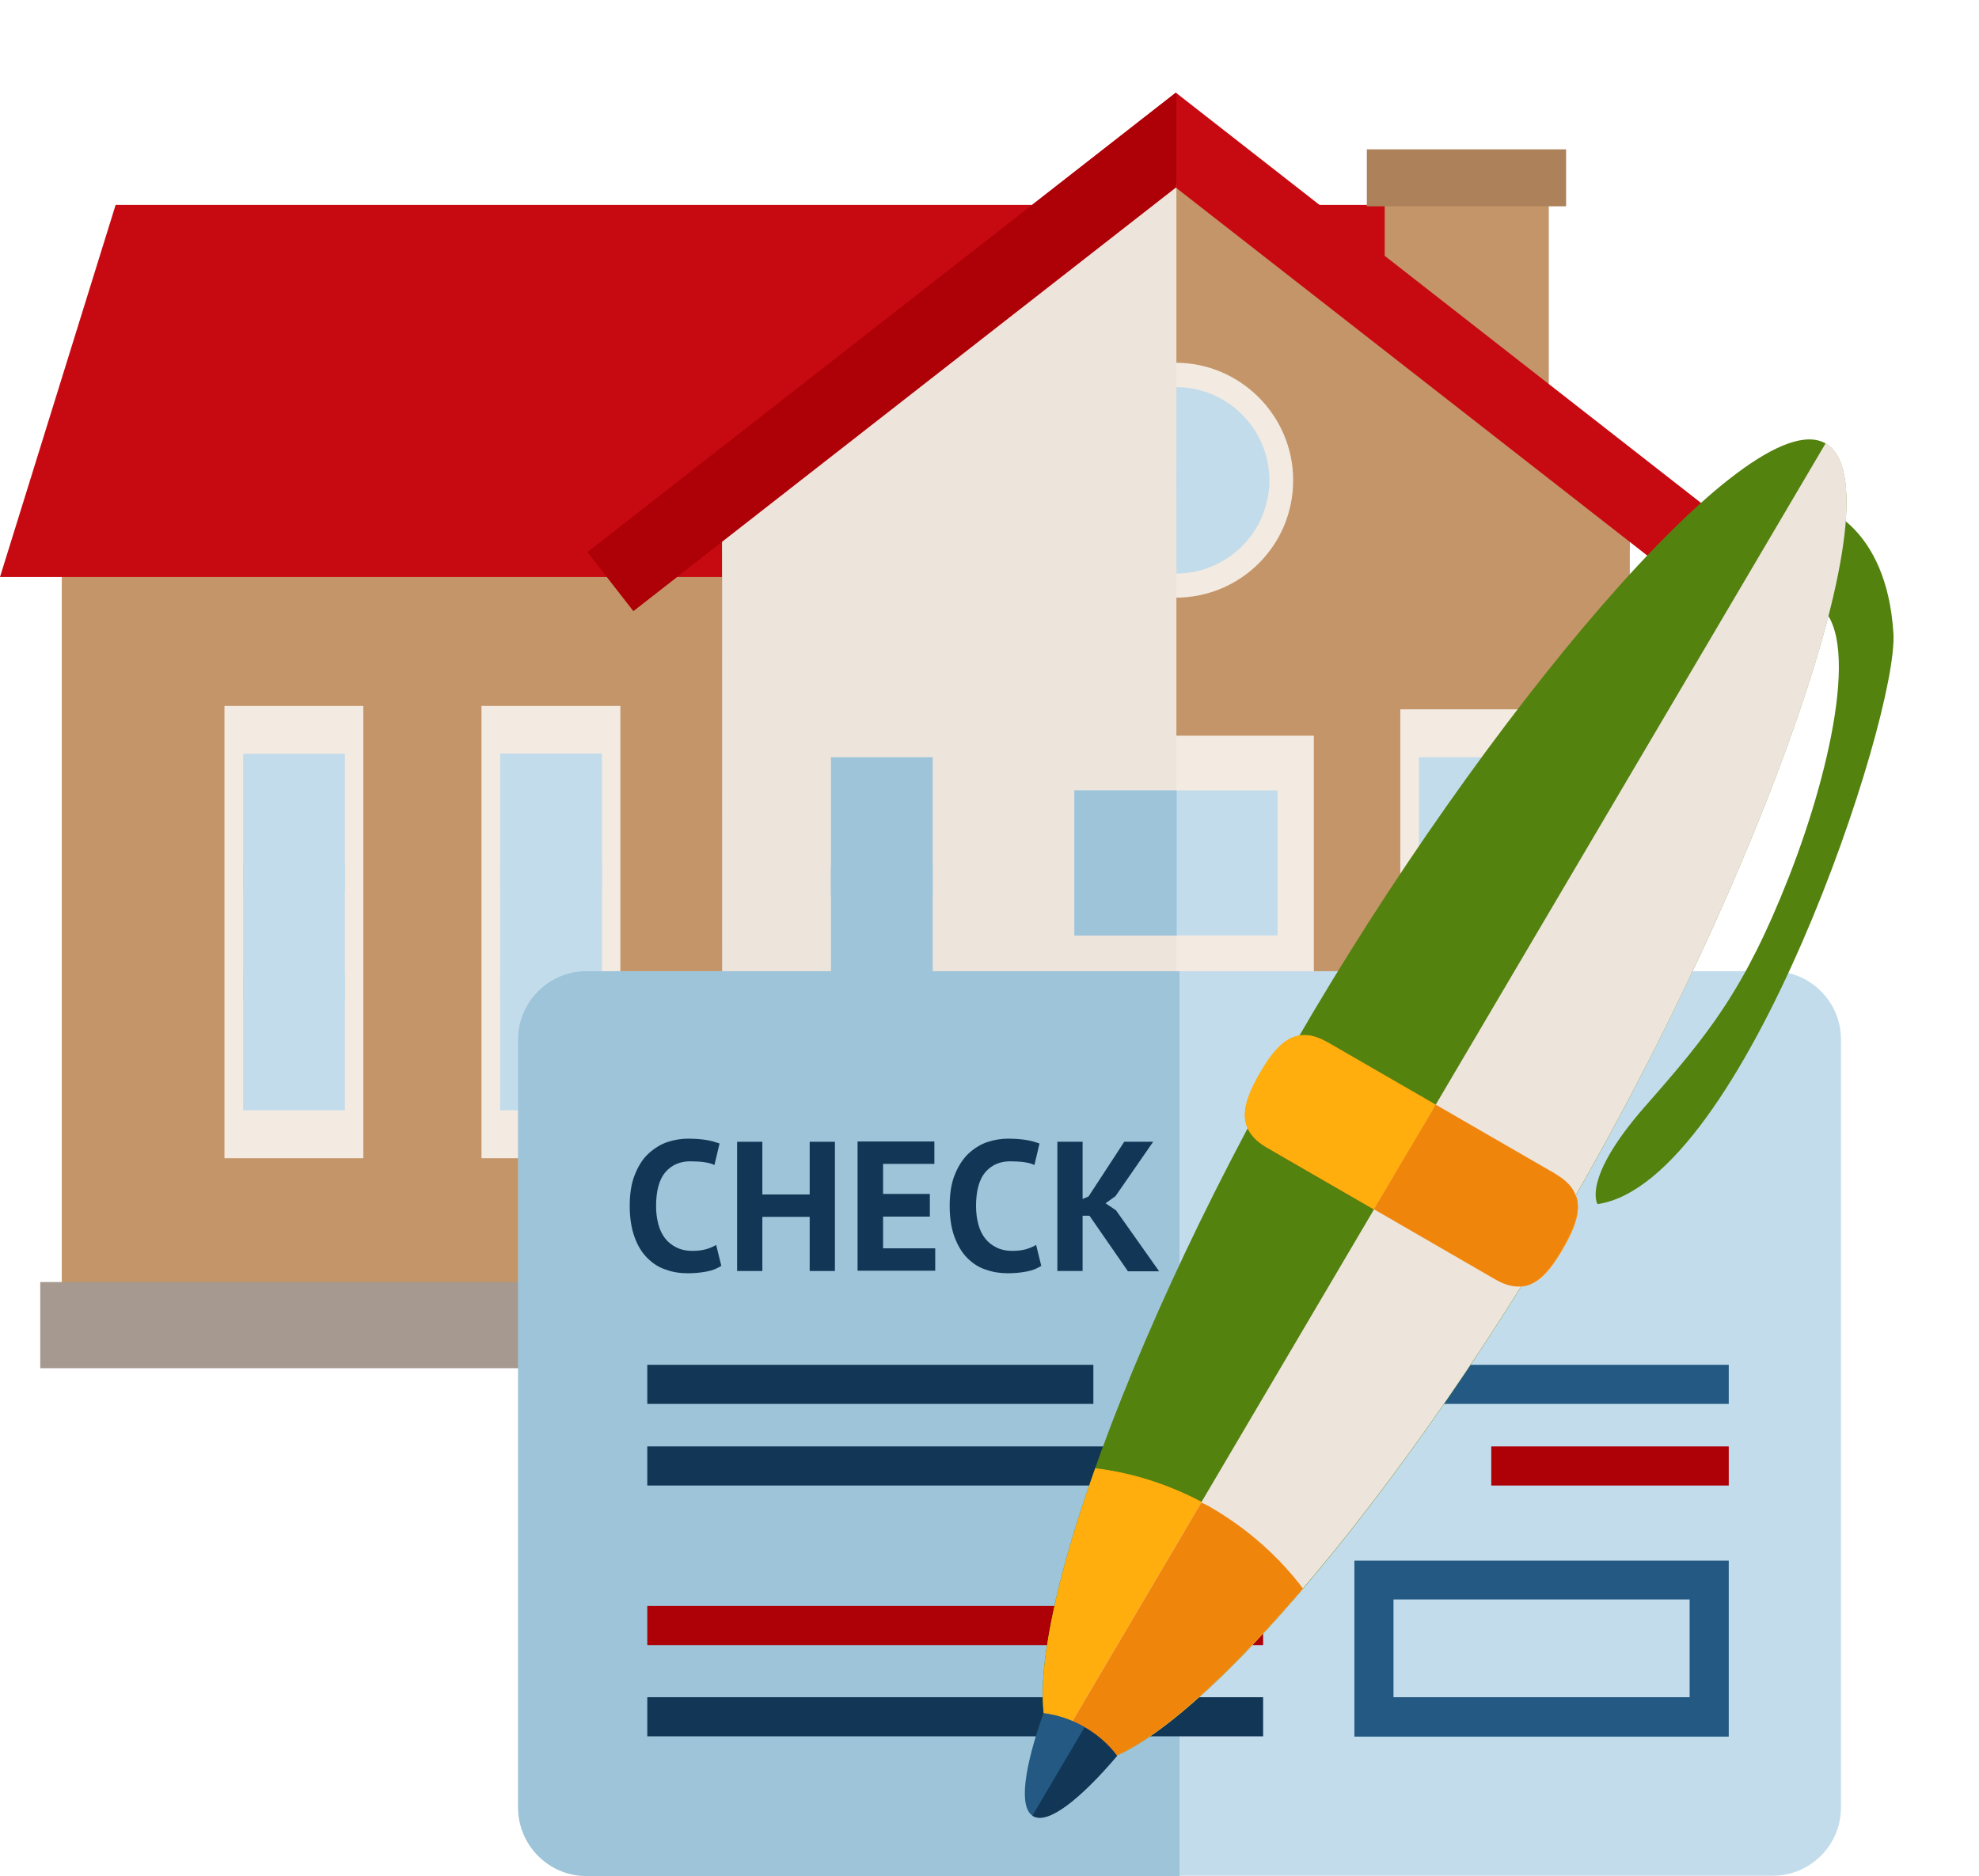 <?xml version="1.0" encoding="UTF-8"?>
<svg xmlns="http://www.w3.org/2000/svg" width="69.83" height="66.2" xmlns:xlink="http://www.w3.org/1999/xlink" viewBox="0 0 69.83 66.2">
  <defs>
    <style>
      .cls-1 {
        fill: #c3dceb;
      }

      .cls-2 {
        fill: #ad0007;
      }

      .cls-3 {
        fill: #9ec4d9;
      }

      .cls-4 {
        fill: url(#linear-gradient);
      }

      .cls-5 {
        isolation: isolate;
      }

      .cls-6 {
        fill: #ffae0d;
      }

      .cls-7 {
        fill: #53820e;
      }

      .cls-8 {
        fill: #c49568;
      }

      .cls-9 {
        fill: #ad825a;
      }

      .cls-10 {
        fill: #b1a8a1;
      }

      .cls-11 {
        fill: #a69990;
      }

      .cls-12 {
        fill: #f0850c;
      }

      .cls-13 {
        fill: #f3eae1;
      }

      .cls-14 {
        fill: #123655;
      }

      .cls-15 {
        fill: #c70a11;
      }

      .cls-16 {
        fill: #235982;
      }

      .cls-17 {
        fill: #ede4dc;
        mix-blend-mode: multiply;
      }

      .cls-18 {
        clip-path: url(#clippath);
      }
    </style>
    <clipPath id="clippath">
      <polygon class="cls-9" points="41.49 6.48 25.48 18.53 25.48 47.7 57.5 47.7 57.5 18.53 41.49 6.48"/>
    </clipPath>
    <linearGradient id="linear-gradient" x1="69.4" y1="-165.18" x2="81.74" y2="-165.18" gradientTransform="translate(32.65 221.8) rotate(-150) scale(1 -1)" gradientUnits="userSpaceOnUse">
      <stop offset="0" stop-color="#fd6120"/>
      <stop offset=".01" stop-color="#fb5f1f"/>
      <stop offset=".32" stop-color="#ea4d1b"/>
      <stop offset=".64" stop-color="#e04218"/>
      <stop offset="1" stop-color="#dd3f18"/>
    </linearGradient>
  </defs>
  <g class="cls-5">
    <g id="Layer_2">
      <g id="Layer_1-2" data-name="Layer_1">
        <g>
          <g>
            <rect class="cls-8" x="2.18" y="20.06" width="26.39" height="26.11"/>
            <polygon class="cls-15" points="4.08 7.23 5.52 7.23 47.67 7.23 50.38 7.23 54.46 20.36 47.67 20.36 5.52 20.36 0 20.36 4.08 7.23"/>
            <g>
              <rect class="cls-8" x="48.86" y="6.77" width="5.79" height="10.18"/>
              <g>
                <polygon class="cls-9" points="41.49 6.48 25.48 18.53 25.48 47.7 57.5 47.7 57.5 18.53 41.49 6.48"/>
                <g class="cls-18">
                  <g>
                    <rect class="cls-8" x="24.6" y="42.2" width="8.79" height="4.65"/>
                    <path class="cls-8" d="M33.82,47.27h-9.66v-5.49h9.66v5.49ZM25.04,46.42h7.91v-3.8h-7.91v3.8Z"/>
                  </g>
                  <g>
                    <rect class="cls-8" x="33.38" y="42.2" width="8.78" height="4.65"/>
                    <path class="cls-8" d="M42.6,47.27h-9.66v-5.49h9.66v5.49ZM33.82,46.42h7.91v-3.8h-7.91v3.8Z"/>
                  </g>
                  <g>
                    <rect class="cls-8" x="42.16" y="42.2" width="8.78" height="4.65"/>
                    <path class="cls-8" d="M51.38,47.27h-9.66v-5.49h9.66v5.49ZM42.6,46.42h7.9v-3.8h-7.9v3.8Z"/>
                  </g>
                  <g>
                    <rect class="cls-8" x="50.95" y="42.2" width="8.78" height="4.65"/>
                    <path class="cls-8" d="M60.17,47.27h-9.66v-5.49h9.66v5.49ZM51.38,46.42h7.9v-3.8h-7.9v3.8Z"/>
                  </g>
                  <g>
                    <rect class="cls-8" x="60.61" y="42.2" width="8.78" height="4.65"/>
                    <path class="cls-8" d="M69.83,47.27h-9.66v-5.49h9.66v5.49ZM61.05,46.42h7.9v-3.8h-7.9v3.8Z"/>
                  </g>
                  <g>
                    <rect class="cls-8" x="21.08" y="37.56" width="8.79" height="4.64"/>
                    <path class="cls-8" d="M30.31,42.63h-9.66v-5.48h9.66v5.48ZM21.52,41.78h7.91v-3.8h-7.91v3.8Z"/>
                  </g>
                  <g>
                    <rect class="cls-8" x="29.87" y="37.56" width="8.78" height="4.64"/>
                    <path class="cls-8" d="M39.09,42.63h-9.66v-5.48h9.66v5.48ZM30.31,41.78h7.9v-3.8h-7.9v3.8Z"/>
                  </g>
                  <g>
                    <rect class="cls-8" x="38.65" y="37.56" width="8.78" height="4.64"/>
                    <path class="cls-8" d="M47.87,42.63h-9.66v-5.48h9.66v5.48ZM39.09,41.78h7.9v-3.8h-7.9v3.8Z"/>
                  </g>
                  <g>
                    <rect class="cls-8" x="47.43" y="37.56" width="8.78" height="4.64"/>
                    <path class="cls-8" d="M56.65,42.63h-9.66v-5.48h9.66v5.48ZM47.87,41.78h7.9v-3.8h-7.9v3.8Z"/>
                  </g>
                  <g>
                    <rect class="cls-8" x="56.22" y="37.56" width="8.78" height="4.64"/>
                    <path class="cls-8" d="M65.43,42.63h-9.66v-5.48h9.66v5.48ZM56.65,41.78h7.91v-3.8h-7.91v3.8Z"/>
                  </g>
                  <g>
                    <rect class="cls-8" x="24.31" y="32.92" width="8.78" height="4.64"/>
                    <path class="cls-8" d="M33.53,37.98h-9.66v-5.48h9.66v5.48ZM24.74,37.14h7.9v-3.8h-7.9v3.8Z"/>
                  </g>
                  <g>
                    <rect class="cls-8" x="33.09" y="32.92" width="8.78" height="4.64"/>
                    <path class="cls-8" d="M42.31,37.98h-9.66v-5.48h9.66v5.48ZM33.53,37.14h7.9v-3.8h-7.9v3.8Z"/>
                  </g>
                  <g>
                    <rect class="cls-8" x="41.87" y="32.92" width="8.79" height="4.64"/>
                    <path class="cls-8" d="M51.09,37.98h-9.66v-5.48h9.66v5.48ZM42.31,37.14h7.91v-3.8h-7.91v3.8Z"/>
                  </g>
                  <g>
                    <rect class="cls-8" x="50.66" y="32.92" width="8.78" height="4.64"/>
                    <path class="cls-8" d="M59.88,37.98h-9.66v-5.48h9.66v5.48ZM51.09,37.14h7.91v-3.8h-7.91v3.8Z"/>
                  </g>
                  <g>
                    <rect class="cls-8" x="59.44" y="32.92" width="8.78" height="4.64"/>
                    <path class="cls-8" d="M68.65,37.98h-9.65v-5.48h9.65v5.48ZM59.88,37.14h7.9v-3.8h-7.9v3.8Z"/>
                  </g>
                  <g>
                    <rect class="cls-8" x="19.92" y="28.27" width="8.78" height="4.65"/>
                    <path class="cls-8" d="M29.13,33.34h-9.66v-5.49h9.66v5.49ZM20.35,32.5h7.9v-3.8h-7.9v3.8Z"/>
                  </g>
                  <g>
                    <rect class="cls-8" x="28.7" y="28.27" width="8.78" height="4.65"/>
                    <path class="cls-8" d="M37.92,33.34h-9.66v-5.49h9.66v5.49ZM29.13,32.5h7.91v-3.8h-7.91v3.8Z"/>
                  </g>
                  <g>
                    <rect class="cls-8" x="37.48" y="28.27" width="8.78" height="4.65"/>
                    <path class="cls-8" d="M46.7,33.34h-9.66v-5.49h9.66v5.49ZM37.92,32.5h7.91v-3.8h-7.91v3.8Z"/>
                  </g>
                  <g>
                    <rect class="cls-8" x="46.26" y="28.27" width="8.79" height="4.65"/>
                    <path class="cls-8" d="M55.48,33.34h-9.66v-5.49h9.66v5.49ZM46.7,32.5h7.9v-3.8h-7.9v3.8Z"/>
                  </g>
                  <g>
                    <rect class="cls-8" x="55.05" y="28.27" width="8.78" height="4.65"/>
                    <path class="cls-8" d="M64.27,33.34h-9.66v-5.49h9.66v5.49ZM55.48,32.5h7.9v-3.8h-7.9v3.8Z"/>
                  </g>
                  <g>
                    <rect class="cls-8" x="23.13" y="23.63" width="8.79" height="4.64"/>
                    <path class="cls-8" d="M32.36,28.7h-9.66v-5.49h9.66v5.49ZM23.58,27.85h7.9v-3.79h-7.9v3.79Z"/>
                  </g>
                  <g>
                    <rect class="cls-8" x="31.92" y="23.63" width="8.78" height="4.64"/>
                    <path class="cls-8" d="M41.14,28.7h-9.66v-5.49h9.66v5.49ZM32.36,27.85h7.91v-3.79h-7.91v3.79Z"/>
                  </g>
                  <g>
                    <rect class="cls-8" x="40.7" y="23.63" width="8.78" height="4.64"/>
                    <path class="cls-8" d="M49.92,28.7h-9.66v-5.49h9.66v5.49ZM41.14,27.85h7.91v-3.79h-7.91v3.79Z"/>
                  </g>
                  <g>
                    <rect class="cls-8" x="49.48" y="23.63" width="8.78" height="4.64"/>
                    <path class="cls-8" d="M58.7,28.7h-9.66v-5.49h9.66v5.49ZM49.92,27.85h7.9v-3.79h-7.9v3.79Z"/>
                  </g>
                  <g>
                    <rect class="cls-8" x="58.26" y="23.63" width="8.79" height="4.64"/>
                    <path class="cls-8" d="M67.48,28.7h-9.66v-5.49h9.66v5.49ZM58.7,27.85h7.9v-3.79h-7.9v3.79Z"/>
                  </g>
                  <g>
                    <rect class="cls-8" x="18.74" y="18.99" width="8.78" height="4.64"/>
                    <path class="cls-8" d="M27.96,24.06h-9.66v-5.49h9.66v5.49ZM19.18,23.21h7.91v-3.79h-7.91v3.79Z"/>
                  </g>
                  <g>
                    <rect class="cls-8" x="27.53" y="18.99" width="8.78" height="4.64"/>
                    <path class="cls-8" d="M36.75,24.06h-9.66v-5.49h9.66v5.49ZM27.96,23.21h7.9v-3.79h-7.9v3.79Z"/>
                  </g>
                  <g>
                    <rect class="cls-8" x="36.31" y="18.99" width="8.78" height="4.64"/>
                    <path class="cls-8" d="M45.53,24.06h-9.66v-5.49h9.66v5.49ZM36.75,23.21h7.9v-3.79h-7.9v3.79Z"/>
                  </g>
                  <g>
                    <rect class="cls-8" x="45.09" y="18.99" width="8.78" height="4.64"/>
                    <path class="cls-8" d="M54.31,24.06h-9.66v-5.49h9.66v5.49ZM45.53,23.21h7.9v-3.79h-7.9v3.79Z"/>
                  </g>
                  <g>
                    <rect class="cls-8" x="53.87" y="18.99" width="8.78" height="4.64"/>
                    <path class="cls-8" d="M63.1,24.06h-9.66v-5.49h9.66v5.49ZM54.31,23.21h7.9v-3.79h-7.9v3.79Z"/>
                  </g>
                  <g>
                    <rect class="cls-8" x="21.96" y="14.35" width="8.78" height="4.64"/>
                    <path class="cls-8" d="M31.19,19.41h-9.66v-5.49h9.66v5.49ZM22.41,18.57h7.9v-3.8h-7.9v3.8Z"/>
                  </g>
                  <g>
                    <rect class="cls-8" x="30.75" y="14.35" width="8.79" height="4.64"/>
                    <path class="cls-8" d="M39.97,19.41h-9.66v-5.49h9.66v5.49ZM31.19,18.57h7.9v-3.8h-7.9v3.8Z"/>
                  </g>
                  <g>
                    <rect class="cls-8" x="39.53" y="14.35" width="8.78" height="4.64"/>
                    <path class="cls-8" d="M48.75,19.41h-9.66v-5.49h9.66v5.49ZM39.97,18.57h7.9v-3.8h-7.9v3.8Z"/>
                  </g>
                  <g>
                    <rect class="cls-8" x="48.31" y="14.35" width="8.78" height="4.64"/>
                    <path class="cls-8" d="M57.54,19.41h-9.66v-5.49h9.66v5.49ZM48.75,18.57h7.9v-3.8h-7.9v3.8Z"/>
                  </g>
                  <g>
                    <rect class="cls-8" x="57.1" y="14.35" width="8.78" height="4.64"/>
                    <path class="cls-8" d="M66.32,19.41h-9.67v-5.49h9.67v5.49ZM57.54,18.57h7.9v-3.8h-7.9v3.8Z"/>
                  </g>
                  <g>
                    <rect class="cls-8" x="17.57" y="9.71" width="8.78" height="4.64"/>
                    <path class="cls-8" d="M26.79,14.77h-9.66v-5.49h9.66v5.49ZM18.01,13.93h7.91v-3.8h-7.91v3.8Z"/>
                  </g>
                  <g>
                    <rect class="cls-8" x="26.35" y="9.71" width="8.79" height="4.64"/>
                    <path class="cls-8" d="M35.58,14.77h-9.66v-5.49h9.66v5.49ZM26.79,13.93h7.91v-3.8h-7.91v3.8Z"/>
                  </g>
                  <g>
                    <rect class="cls-8" x="35.14" y="9.71" width="8.78" height="4.64"/>
                    <path class="cls-8" d="M44.36,14.77h-9.66v-5.49h9.66v5.49ZM35.58,13.93h7.9v-3.8h-7.9v3.8Z"/>
                  </g>
                  <g>
                    <rect class="cls-8" x="43.92" y="9.71" width="8.78" height="4.64"/>
                    <path class="cls-8" d="M53.14,14.77h-9.66v-5.49h9.66v5.49ZM44.36,13.93h7.9v-3.8h-7.9v3.8Z"/>
                  </g>
                  <g>
                    <rect class="cls-8" x="52.7" y="9.71" width="8.78" height="4.64"/>
                    <path class="cls-8" d="M61.92,14.77h-9.66v-5.49h9.66v5.49ZM53.14,13.93h7.9v-3.8h-7.9v3.8Z"/>
                  </g>
                  <g>
                    <rect class="cls-8" x="20.79" y="5.06" width="8.79" height="4.64"/>
                    <path class="cls-8" d="M30.02,10.13h-9.66v-5.49h9.66v5.49ZM21.23,9.28h7.91v-3.79h-7.91v3.79Z"/>
                  </g>
                  <g>
                    <rect class="cls-8" x="29.58" y="5.06" width="8.78" height="4.64"/>
                    <path class="cls-8" d="M38.8,10.13h-9.66v-5.49h9.66v5.49ZM30.02,9.28h7.9v-3.79h-7.9v3.79Z"/>
                  </g>
                  <g>
                    <rect class="cls-8" x="38.36" y="5.06" width="8.78" height="4.64"/>
                    <path class="cls-8" d="M47.58,10.13h-9.66v-5.49h9.66v5.49ZM38.8,9.28h7.91v-3.79h-7.91v3.79Z"/>
                  </g>
                  <g>
                    <rect class="cls-8" x="47.14" y="5.06" width="8.78" height="4.64"/>
                    <path class="cls-8" d="M56.36,10.13h-9.66v-5.49h9.66v5.49ZM47.58,9.28h7.91v-3.79h-7.91v3.79Z"/>
                  </g>
                  <g>
                    <rect class="cls-8" x="55.92" y="5.06" width="8.78" height="4.64"/>
                    <path class="cls-8" d="M65.14,10.13h-9.66v-5.49h9.66v5.49ZM56.36,9.28h7.9v-3.79h-7.9v3.79Z"/>
                  </g>
                  <g>
                    <rect class="cls-8" x="16.4" y=".42" width="8.78" height="4.64"/>
                    <path class="cls-8" d="M25.62,5.49h-9.66V0h9.66v5.49ZM16.84,4.64h7.91V.84h-7.91v3.8Z"/>
                  </g>
                  <g>
                    <rect class="cls-8" x="25.19" y=".42" width="8.78" height="4.64"/>
                    <path class="cls-8" d="M34.41,5.49h-9.66V0h9.66v5.49ZM25.62,4.64h7.91V.84h-7.91v3.8Z"/>
                  </g>
                  <g>
                    <rect class="cls-8" x="33.97" y=".42" width="8.79" height="4.64"/>
                    <path class="cls-8" d="M43.19,5.49h-9.66V0h9.66v5.49ZM34.41,4.64h7.9V.84h-7.9v3.8Z"/>
                  </g>
                  <g>
                    <rect class="cls-8" x="42.75" y=".42" width="8.78" height="4.64"/>
                    <path class="cls-8" d="M51.97,5.49h-9.66V0h9.66v5.49ZM43.19,4.64h7.9V.84h-7.9v3.8Z"/>
                  </g>
                  <g>
                    <rect class="cls-8" x="51.53" y=".42" width="8.78" height="4.64"/>
                    <path class="cls-8" d="M60.76,5.49h-9.66V0h9.66v5.49ZM51.97,4.64h7.91V.84h-7.91v3.8Z"/>
                  </g>
                </g>
              </g>
              <polygon class="cls-15" points="22.35 21.56 20.73 19.48 41.49 3.27 62.24 19.48 60.63 21.56 41.49 6.62 22.35 21.56"/>
              <rect class="cls-9" x="48.23" y="5.27" width="7.03" height="2.01"/>
              <rect class="cls-13" x="36.61" y="25.96" width="9.75" height="19.98"/>
              <rect class="cls-10" x="23.35" y="45.24" width="36.28" height="3.04"/>
              <g>
                <path class="cls-13" d="M45.63,16.95c0,2.29-1.85,4.14-4.15,4.14s-4.14-1.85-4.14-4.14,1.86-4.15,4.14-4.15,4.15,1.86,4.15,4.15Z"/>
                <path class="cls-1" d="M44.79,16.95c0,1.82-1.48,3.29-3.3,3.29s-3.29-1.47-3.29-3.29,1.47-3.29,3.29-3.29,3.3,1.47,3.3,3.29Z"/>
                <path class="cls-3" d="M41.51,16.95c0,1.82-.03,3.29-.03,3.29-1.82,0-3.29-1.47-3.29-3.29s1.47-3.29,3.29-3.29c0,0,.03,1.47.03,3.29Z"/>
              </g>
              <rect class="cls-13" x="28.66" y="25.03" width="4.9" height="15.96"/>
              <polygon class="cls-17" points="41.51 6.5 41.49 6.48 25.48 18.53 25.48 47.7 41.51 47.7 41.51 6.5"/>
              <rect class="cls-1" x="37.91" y="27.89" width="7.17" height="5.12"/>
              <rect class="cls-1" x="37.91" y="34.32" width="7.17" height="3.68"/>
              <g>
                <rect class="cls-3" x="29.32" y="34.44" width="3.59" height="4.86"/>
                <rect class="cls-3" x="29.32" y="30.58" width="3.59" height="4.87"/>
                <rect class="cls-3" x="29.32" y="26.72" width="3.59" height="4.87"/>
              </g>
              <g>
                <rect class="cls-13" x="49.41" y="25.03" width="4.9" height="15.96"/>
                <g>
                  <rect class="cls-1" x="50.07" y="34.44" width="3.59" height="4.86"/>
                  <rect class="cls-1" x="50.07" y="30.58" width="3.59" height="4.87"/>
                  <rect class="cls-1" x="50.07" y="26.72" width="3.59" height="4.87"/>
                </g>
              </g>
              <g>
                <rect class="cls-13" x="7.92" y="24.91" width="4.9" height="15.96"/>
                <g>
                  <rect class="cls-1" x="8.58" y="34.32" width="3.59" height="4.86"/>
                  <rect class="cls-1" x="8.58" y="30.46" width="3.59" height="4.87"/>
                  <rect class="cls-1" x="8.58" y="26.6" width="3.59" height="4.87"/>
                </g>
              </g>
              <g>
                <rect class="cls-13" x="16.99" y="24.91" width="4.9" height="15.96"/>
                <g>
                  <rect class="cls-1" x="17.65" y="34.32" width="3.59" height="4.86"/>
                  <rect class="cls-1" x="17.65" y="30.45" width="3.59" height="4.87"/>
                  <rect class="cls-1" x="17.65" y="26.59" width="3.59" height="4.87"/>
                </g>
              </g>
              <g>
                <rect class="cls-3" x="37.91" y="27.89" width="3.61" height="5.12"/>
                <rect class="cls-3" x="37.91" y="34.32" width="3.61" height="3.68"/>
              </g>
              <polygon class="cls-2" points="41.51 3.29 41.49 3.27 20.73 19.48 22.35 21.56 41.49 6.62 41.51 6.63 41.51 3.29"/>
              <rect class="cls-11" x="1.42" y="45.24" width="40.09" height="3.04"/>
            </g>
          </g>
          <path class="cls-1" d="M20.7,34.27h41.85c1.33,0,2.41,1.08,2.41,2.41v27.1c0,1.33-1.08,2.41-2.41,2.41H20.7c-1.33,0-2.41-1.08-2.41-2.41v-27.1c0-1.33,1.08-2.42,2.42-2.42Z"/>
          <path class="cls-3" d="M41.62,34.27h-20.93c-1.33,0-2.41,1.09-2.41,2.41v27.1c0,1.33,1.08,2.42,2.41,2.42h20.93v-31.93Z"/>
          <g>
            <path class="cls-14" d="M25.46,44.66c-.14.1-.32.17-.53.21-.21.04-.44.06-.66.06-.28,0-.54-.04-.78-.13-.25-.08-.46-.22-.65-.41-.19-.19-.34-.43-.45-.74-.11-.3-.17-.67-.17-1.1s.06-.82.19-1.12c.12-.3.28-.55.48-.73.2-.18.42-.32.66-.4.24-.08.49-.12.73-.12.26,0,.48.02.66.05.18.03.33.08.45.12l-.18.76c-.1-.05-.22-.08-.36-.1-.14-.02-.3-.03-.5-.03-.36,0-.65.13-.87.38-.22.26-.33.66-.33,1.2,0,.24.03.45.08.64.05.19.13.36.24.5.11.14.24.24.4.32.16.08.34.12.55.12.2,0,.36-.02.5-.06.13-.04.25-.09.35-.15l.18.73Z"/>
            <path class="cls-14" d="M28.57,42.94h-1.67v1.91h-.89v-4.56h.89v1.86h1.67v-1.86h.89v4.56h-.89v-1.91Z"/>
            <path class="cls-14" d="M30.26,40.28h2.71v.79h-1.81v1.06h1.65v.8h-1.65v1.12h1.84v.79h-2.74v-4.56Z"/>
            <path class="cls-14" d="M36.75,44.66c-.14.1-.32.17-.53.21-.21.04-.44.06-.66.06-.27,0-.53-.04-.78-.13-.25-.08-.46-.22-.65-.41-.19-.19-.33-.43-.45-.74-.11-.3-.17-.67-.17-1.1s.06-.82.19-1.12c.12-.3.29-.55.48-.73.2-.18.42-.32.66-.4.24-.08.49-.12.73-.12.26,0,.48.02.66.05.18.03.33.08.45.12l-.18.76c-.1-.05-.22-.08-.36-.1-.14-.02-.3-.03-.5-.03-.36,0-.65.13-.87.38-.22.26-.33.66-.33,1.2,0,.24.03.45.08.64.05.19.13.36.24.5.11.14.24.24.4.32.16.08.34.12.55.12.2,0,.36-.02.5-.06.13-.04.25-.09.35-.15l.18.73Z"/>
            <path class="cls-14" d="M38.43,42.9h-.23v1.95h-.89v-4.56h.89v2.02l.21-.09,1.26-1.93h1.02l-1.33,1.92-.35.25.37.25,1.52,2.15h-1.1l-1.35-1.95Z"/>
          </g>
          <rect class="cls-14" x="22.84" y="48.16" width="15.74" height="1.38"/>
          <rect class="cls-16" x="47.79" y="48.16" width="13.21" height="1.38"/>
          <rect class="cls-2" x="22.84" y="56.67" width="21.73" height="1.38"/>
          <rect class="cls-14" x="22.84" y="59.89" width="21.73" height="1.38"/>
          <rect class="cls-14" x="22.84" y="51.04" width="20.4" height="1.38"/>
          <rect class="cls-2" x="52.62" y="51.04" width="8.38" height="1.38"/>
          <path class="cls-16" d="M59.62,55.07h-11.83v6.21h13.21v-6.21h-1.38ZM59.62,59.89h-10.45v-3.45h10.45v3.45Z"/>
          <g>
            <path class="cls-7" d="M64.24,17.88s2.33.65,2.57,4.46c.19,2.96-5.29,19.4-10.44,20.15,0,0-.58-.87,1.67-3.44,2.26-2.57,3.51-4.11,5.08-8.1,1.56-3.98,2.62-8.99.83-9.71l.29-3.36Z"/>
            <path class="cls-7" d="M45.73,36.74c-6.51,11.28-10.82,23.78-8.12,25.34,2.7,1.56,11.37-8.42,17.88-19.7,6.51-11.28,11.62-25.17,8.93-26.73-2.69-1.56-12.17,9.82-18.69,21.1Z"/>
            <path class="cls-6" d="M42.74,53.19c1.32.77,2.41,1.76,3.24,2.86-3.69,4.31-6.91,6.87-8.37,6.03-1.46-.84-.86-4.92,1.04-10.26,1.37.16,2.77.61,4.1,1.37Z"/>
            <path class="cls-4" d="M44.46,37.88c-.59,1.03-.9,1.95.25,2.62l8.05,4.65c1.15.66,1.8-.07,2.39-1.09h0c.59-1.02.9-1.95-.25-2.62l-8.05-4.65c-1.15-.67-1.8.07-2.39,1.09h0Z"/>
            <path class="cls-6" d="M44.46,37.88c-.59,1.03-.9,1.95.25,2.62l8.05,4.65c1.15.66,1.8-.07,2.39-1.09h0c.59-1.02.9-1.95-.25-2.62l-8.05-4.65c-1.15-.67-1.8.07-2.39,1.09h0Z"/>
            <path class="cls-17" d="M55.49,42.37c-6.51,11.28-15.19,21.26-17.88,19.7-.14-.08-.26-.2-.36-.34l27.17-46.09c2.7,1.56-2.41,15.45-8.93,26.73Z"/>
            <g>
              <path class="cls-6" d="M38.64,51.81c1.25.15,2.53.55,3.75,1.19l-5.14,8.72c-.96-1.31-.31-5.09,1.4-9.92Z"/>
              <path class="cls-6" d="M46.85,36.78l3.81,2.2-2.18,3.69-3.78-2.18c-1.15-.67-.84-1.59-.25-2.62.59-1.02,1.24-1.76,2.39-1.09Z"/>
              <path class="cls-12" d="M45.98,56.05c-3.69,4.31-6.91,6.87-8.37,6.03-.14-.08-.26-.2-.36-.34l5.14-8.72c.12.06.24.11.35.18,1.32.77,2.41,1.76,3.24,2.86Z"/>
              <path class="cls-12" d="M54.89,41.43c1.15.66.84,1.59.25,2.62-.59,1.03-1.24,1.76-2.39,1.09l-4.27-2.47,2.18-3.69,4.24,2.45Z"/>
            </g>
            <path class="cls-16" d="M38.26,60.94c.47.27.86.62,1.15,1.01-1.3,1.53-2.44,2.43-2.96,2.13-.52-.3-.3-1.74.37-3.63.48.06.98.22,1.45.49Z"/>
            <path class="cls-14" d="M36.45,64.09s-.02-.02-.02-.02l1.84-3.12c.47.27.86.62,1.15,1.01-1.3,1.53-2.44,2.43-2.96,2.13Z"/>
          </g>
        </g>
      </g>
    </g>
  </g>
</svg>